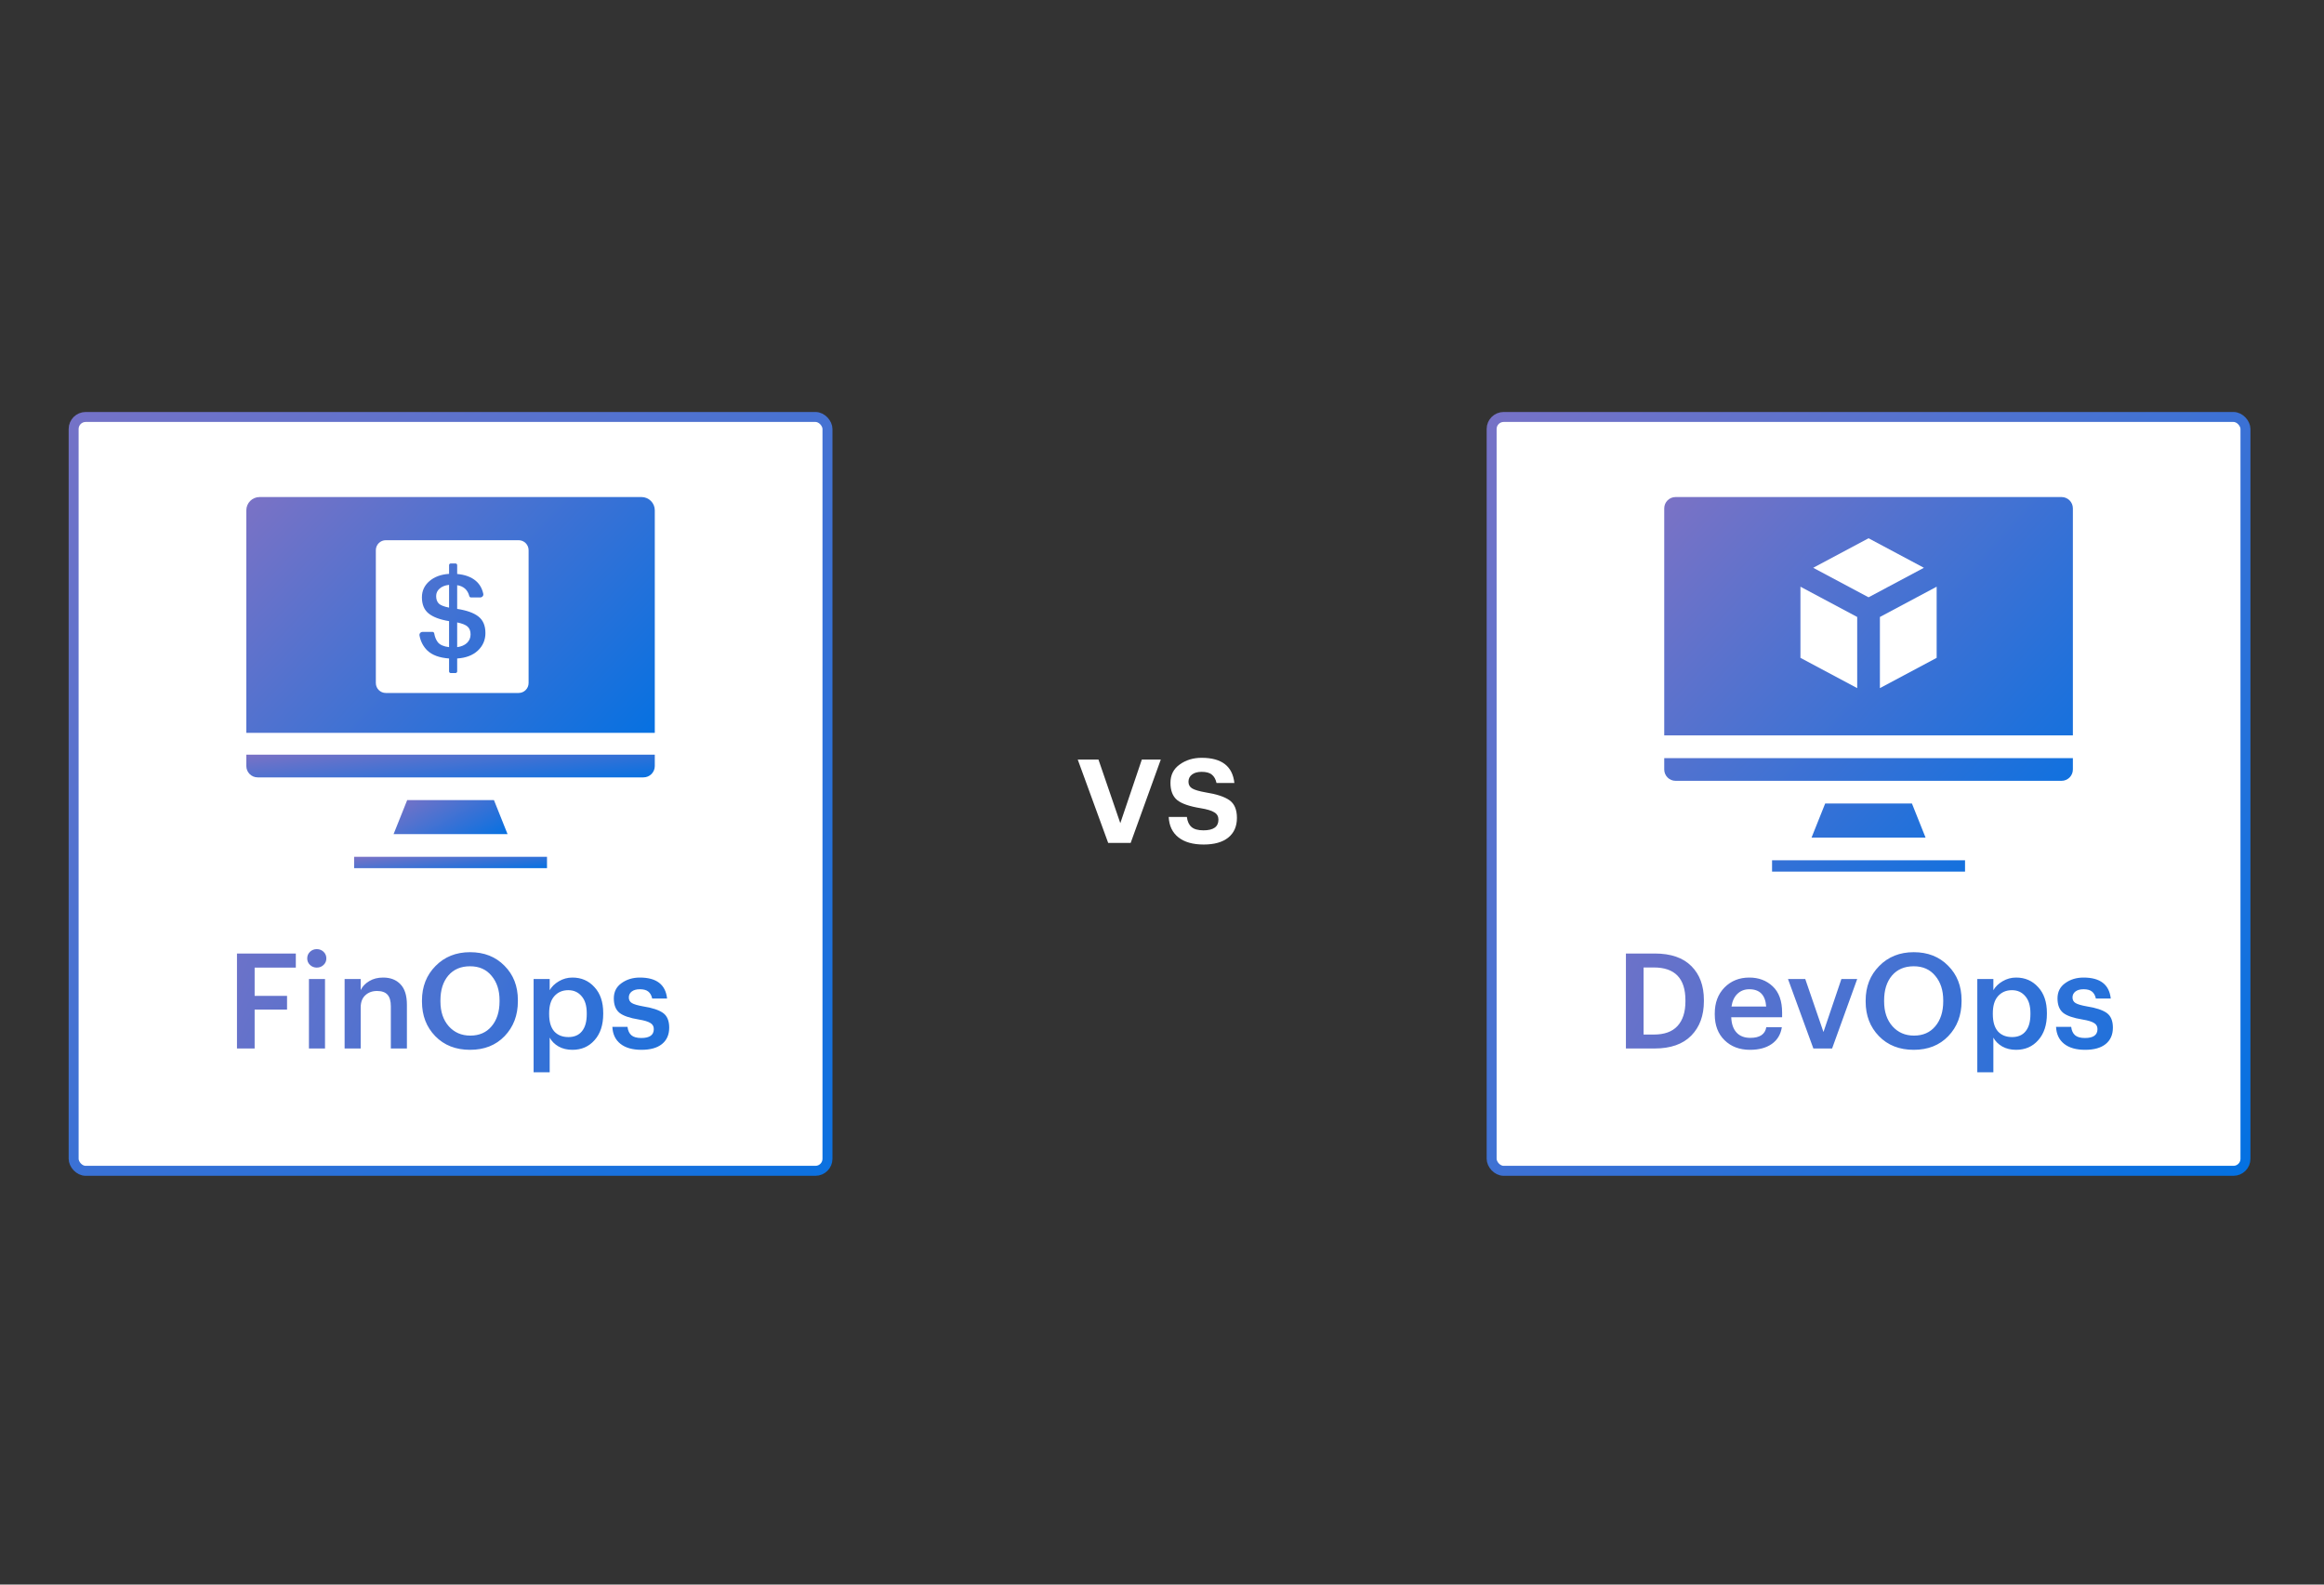 <svg width="440" height="300" viewBox="0 0 440 300" fill="none" xmlns="http://www.w3.org/2000/svg">
<rect x="0" y="0" width="440" height="300" fill="#333333" stroke="none"/>
<rect x="13.943" y="78.943" width="142.721" height="142.721" rx="2.277" fill="white"/>
<rect x="13.943" y="78.943" width="142.721" height="142.721" rx="2.277" stroke="url(#paint0_linear_7283_2141)" stroke-width="1.886"/>
<path d="M103.563 162.215V164.363H67.045V162.215H103.563Z" fill="url(#paint1_linear_7283_2141)"/>
<path d="M93.516 151.473L96.093 157.917H74.518L77.094 151.473H93.516Z" fill="url(#paint2_linear_7283_2141)"/>
<path d="M123.97 142.881V145.029C123.97 146.216 123.009 147.177 121.822 147.177H48.785C47.597 147.177 46.637 146.216 46.637 145.029V142.881H123.97Z" fill="url(#paint3_linear_7283_2141)"/>
<path d="M121.455 94.102C122.844 94.102 123.971 95.227 123.971 96.616V138.741H46.637V96.616C46.637 95.227 47.764 94.102 49.152 94.102H121.455ZM73.043 102.275C72.001 102.276 71.157 103.121 71.157 104.162V129.311C71.157 130.352 72.001 131.197 73.043 131.197H98.192C99.234 131.197 100.078 130.352 100.078 129.311V104.162C100.078 103.12 99.234 102.275 98.192 102.275H73.043ZM86.241 106.677C86.415 106.677 86.556 106.818 86.556 106.991V108.669C88.049 108.8 89.23 109.238 90.099 109.981C90.813 110.593 91.28 111.408 91.5 112.424C91.579 112.788 91.284 113.111 90.912 113.111H89.17C89.019 113.111 88.89 113.003 88.853 112.857C88.546 111.671 87.781 110.982 86.556 110.791V115.278C88.369 115.556 89.71 116.037 90.579 116.723C91.463 117.408 91.905 118.452 91.905 119.853C91.905 121.165 91.425 122.274 90.465 123.179C89.505 124.069 88.201 124.565 86.556 124.667V127.11C86.556 127.284 86.415 127.425 86.241 127.425H85.338C85.164 127.425 85.023 127.284 85.023 127.11V124.667C83.179 124.536 81.799 124.025 80.885 123.135C80.12 122.378 79.632 121.436 79.422 120.312C79.354 119.95 79.647 119.633 80.016 119.633H81.889C82.047 119.633 82.18 119.751 82.207 119.907C82.331 120.612 82.568 121.185 82.92 121.625C83.331 122.106 84.033 122.405 85.023 122.521V117.598C83.271 117.306 81.975 116.818 81.137 116.132C80.298 115.446 79.88 114.431 79.88 113.089C79.88 111.864 80.352 110.842 81.297 110.025C82.242 109.208 83.484 108.749 85.023 108.646V106.991C85.023 106.818 85.164 106.677 85.338 106.677H86.241ZM86.556 122.521C87.333 122.419 87.95 122.157 88.407 121.734C88.864 121.297 89.093 120.756 89.093 120.114C89.093 119.472 88.91 118.984 88.544 118.648C88.193 118.313 87.531 118.043 86.556 117.839V122.521ZM85.023 110.726C84.246 110.813 83.644 111.054 83.217 111.448C82.79 111.828 82.577 112.294 82.577 112.849C82.577 113.461 82.745 113.936 83.08 114.271C83.415 114.592 84.063 114.847 85.023 115.037V110.726Z" fill="url(#paint4_linear_7283_2141)"/>
<path d="M44.866 198.506V180.524H56.007V183.19H48.211V188.547H54.347V191.137H48.211V198.506H44.866ZM58.492 198.506V185.353H61.535V198.506H58.492ZM61.259 182.687C60.907 183.022 60.479 183.19 59.976 183.19C59.473 183.19 59.046 183.022 58.694 182.687C58.342 182.352 58.166 181.941 58.166 181.455C58.166 180.952 58.342 180.533 58.694 180.197C59.046 179.862 59.473 179.694 59.976 179.694C60.479 179.694 60.907 179.862 61.259 180.197C61.611 180.533 61.787 180.952 61.787 181.455C61.787 181.941 61.611 182.352 61.259 182.687ZM65.245 198.506V185.353H68.288V187.44C68.623 186.753 69.159 186.191 69.897 185.755C70.635 185.303 71.515 185.076 72.538 185.076C73.929 185.076 75.028 185.504 75.832 186.359C76.637 187.197 77.039 188.488 77.039 190.232V198.506H73.996V190.508C73.996 189.519 73.787 188.79 73.368 188.32C72.948 187.851 72.286 187.616 71.381 187.616C70.475 187.616 69.729 187.893 69.143 188.446C68.573 188.983 68.288 189.754 68.288 190.76V198.506H65.245ZM89.046 196.066C90.739 196.066 92.08 195.48 93.069 194.306C94.075 193.116 94.578 191.54 94.578 189.578V189.377C94.578 187.482 94.075 185.94 93.069 184.749C92.08 183.542 90.722 182.939 88.995 182.939C87.252 182.939 85.877 183.525 84.871 184.699C83.882 185.873 83.387 187.44 83.387 189.402V189.603C83.387 191.548 83.915 193.116 84.971 194.306C86.028 195.48 87.386 196.066 89.046 196.066ZM88.995 198.757C86.279 198.757 84.083 197.894 82.406 196.167C80.73 194.44 79.891 192.261 79.891 189.628V189.427C79.891 186.795 80.746 184.615 82.457 182.888C84.167 181.145 86.346 180.273 88.995 180.273C91.661 180.273 93.832 181.128 95.509 182.838C97.202 184.531 98.049 186.703 98.049 189.352V189.553C98.049 192.219 97.211 194.423 95.534 196.167C93.874 197.894 91.695 198.757 88.995 198.757ZM101.028 203.008V185.353H104.071V187.465C104.457 186.795 105.035 186.233 105.806 185.78C106.594 185.311 107.449 185.076 108.371 185.076C110.065 185.076 111.456 185.68 112.546 186.887C113.653 188.077 114.206 189.704 114.206 191.766V191.967C114.206 194.046 113.661 195.698 112.571 196.921C111.498 198.145 110.098 198.757 108.371 198.757C107.382 198.757 106.51 198.548 105.756 198.129C105.001 197.693 104.44 197.131 104.071 196.444V203.008H101.028ZM107.617 196.343C108.74 196.343 109.595 195.974 110.182 195.236C110.786 194.499 111.088 193.426 111.088 192.017V191.816C111.088 190.408 110.761 189.335 110.107 188.597C109.47 187.843 108.631 187.465 107.592 187.465C106.502 187.465 105.622 187.843 104.951 188.597C104.297 189.335 103.97 190.408 103.97 191.816V192.017C103.97 193.443 104.289 194.524 104.926 195.262C105.58 195.983 106.477 196.343 107.617 196.343ZM121.444 198.757C119.751 198.757 118.426 198.38 117.471 197.626C116.515 196.871 116.004 195.798 115.937 194.407H118.804C118.887 195.111 119.131 195.639 119.533 195.991C119.935 196.343 120.564 196.519 121.419 196.519C122.995 196.519 123.783 195.957 123.783 194.834C123.783 194.314 123.565 193.929 123.129 193.677C122.71 193.409 121.989 193.191 120.966 193.023C119.206 192.738 117.974 192.311 117.269 191.741C116.565 191.154 116.213 190.249 116.213 189.025C116.213 187.784 116.699 186.82 117.672 186.133C118.644 185.428 119.801 185.076 121.142 185.076C124.294 185.076 126.013 186.401 126.298 189.05H123.481C123.347 188.446 123.096 188.002 122.727 187.717C122.375 187.432 121.847 187.289 121.142 187.289C120.489 187.289 119.977 187.432 119.608 187.717C119.239 188.002 119.055 188.379 119.055 188.849C119.055 189.318 119.248 189.67 119.633 189.905C120.019 190.14 120.732 190.349 121.771 190.534C123.481 190.802 124.73 191.213 125.518 191.766C126.306 192.319 126.7 193.25 126.7 194.557C126.7 195.899 126.239 196.938 125.317 197.676C124.412 198.397 123.121 198.757 121.444 198.757Z" fill="url(#paint5_linear_7283_2141)"/>
<rect x="282.41" y="78.943" width="142.721" height="142.721" rx="2.277" fill="white"/>
<rect x="282.41" y="78.943" width="142.721" height="142.721" rx="2.277" stroke="url(#paint6_linear_7283_2141)" stroke-width="1.886"/>
<path d="M372.038 162.873V165.022H335.503V162.873H372.038Z" fill="url(#paint7_linear_7283_2141)"/>
<path d="M361.986 152.127L364.563 158.574H342.98L345.557 152.127H361.986Z" fill="url(#paint8_linear_7283_2141)"/>
<path d="M392.455 143.531V145.68C392.455 146.868 391.493 147.829 390.305 147.829H317.236C316.048 147.829 315.087 146.868 315.087 145.68V143.531H392.455Z" fill="url(#paint9_linear_7283_2141)"/>
<path fill-rule="evenodd" clip-rule="evenodd" d="M390.305 94.102C391.493 94.102 392.455 95.063 392.455 96.251V139.233H315.087V96.251C315.087 95.063 316.048 94.102 317.236 94.102H390.305ZM340.876 124.546L351.622 130.275V116.81L340.876 111.076V124.546ZM355.92 116.81V130.275L366.665 124.546V111.076L355.92 116.81ZM343.294 107.496L353.771 113.082L364.248 107.496L353.771 101.909L343.294 107.496Z" fill="url(#paint10_linear_7283_2141)"/>
<path d="M311.178 195.865H313.139C315.118 195.865 316.601 195.329 317.591 194.256C318.597 193.166 319.1 191.607 319.1 189.578V189.377C319.1 185.236 317.104 183.165 313.114 183.165H311.178V195.865ZM307.833 198.506V180.524H313.29C316.341 180.524 318.655 181.321 320.231 182.913C321.807 184.489 322.595 186.627 322.595 189.326V189.553C322.595 192.269 321.799 194.44 320.206 196.066C318.613 197.693 316.291 198.506 313.24 198.506H307.833ZM331.319 198.757C329.357 198.757 327.756 198.154 326.515 196.947C325.274 195.739 324.654 194.113 324.654 192.068V191.867C324.654 189.855 325.266 188.22 326.49 186.962C327.731 185.705 329.298 185.076 331.193 185.076C332.97 185.076 334.445 185.63 335.619 186.736C336.809 187.843 337.405 189.502 337.405 191.716V192.596H327.773C327.823 193.853 328.158 194.817 328.779 195.488C329.399 196.159 330.271 196.494 331.394 196.494C333.171 196.494 334.177 195.823 334.412 194.482H337.354C337.136 195.857 336.499 196.913 335.443 197.651C334.387 198.388 333.012 198.757 331.319 198.757ZM327.823 190.559H334.387C334.236 188.379 333.171 187.289 331.193 187.289C330.287 187.289 329.533 187.583 328.929 188.17C328.343 188.74 327.974 189.536 327.823 190.559ZM343.323 198.506L338.519 185.353H341.788L345.234 195.387L348.629 185.353H351.622L346.869 198.506H343.323ZM362.377 196.066C364.07 196.066 365.411 195.48 366.4 194.306C367.406 193.116 367.909 191.54 367.909 189.578V189.377C367.909 187.482 367.406 185.94 366.4 184.749C365.411 183.542 364.053 182.939 362.326 182.939C360.583 182.939 359.208 183.525 358.202 184.699C357.213 185.873 356.718 187.44 356.718 189.402V189.603C356.718 191.548 357.246 193.116 358.302 194.306C359.359 195.48 360.717 196.066 362.377 196.066ZM362.326 198.757C359.61 198.757 357.414 197.894 355.737 196.167C354.061 194.44 353.222 192.261 353.222 189.628V189.427C353.222 186.795 354.077 184.615 355.787 182.888C357.498 181.145 359.677 180.273 362.326 180.273C364.992 180.273 367.163 181.128 368.84 182.838C370.533 184.531 371.38 186.703 371.38 189.352V189.553C371.38 192.219 370.542 194.423 368.865 196.167C367.205 197.894 365.026 198.757 362.326 198.757ZM374.359 203.008V185.353H377.402V187.465C377.788 186.795 378.366 186.233 379.137 185.78C379.925 185.311 380.78 185.076 381.702 185.076C383.396 185.076 384.787 185.68 385.877 186.887C386.984 188.077 387.537 189.704 387.537 191.766V191.967C387.537 194.046 386.992 195.698 385.902 196.921C384.829 198.145 383.429 198.757 381.702 198.757C380.713 198.757 379.841 198.548 379.087 198.129C378.332 197.693 377.771 197.131 377.402 196.444V203.008H374.359ZM380.948 196.343C382.071 196.343 382.926 195.974 383.513 195.236C384.117 194.499 384.418 193.426 384.418 192.017V191.816C384.418 190.408 384.092 189.335 383.438 188.597C382.801 187.843 381.962 187.465 380.923 187.465C379.833 187.465 378.953 187.843 378.282 188.597C377.628 189.335 377.301 190.408 377.301 191.816V192.017C377.301 193.443 377.62 194.524 378.257 195.262C378.911 195.983 379.808 196.343 380.948 196.343ZM394.775 198.757C393.082 198.757 391.757 198.38 390.802 197.626C389.846 196.871 389.335 195.798 389.268 194.407H392.135C392.218 195.111 392.461 195.639 392.864 195.991C393.266 196.343 393.895 196.519 394.75 196.519C396.326 196.519 397.114 195.957 397.114 194.834C397.114 194.314 396.896 193.929 396.46 193.677C396.041 193.409 395.32 193.191 394.297 193.023C392.537 192.738 391.305 192.311 390.6 191.741C389.896 191.154 389.544 190.249 389.544 189.025C389.544 187.784 390.03 186.82 391.003 186.133C391.975 185.428 393.132 185.076 394.473 185.076C397.625 185.076 399.344 186.401 399.629 189.05H396.812C396.678 188.446 396.427 188.002 396.058 187.717C395.706 187.432 395.178 187.289 394.473 187.289C393.82 187.289 393.308 187.432 392.939 187.717C392.57 188.002 392.386 188.379 392.386 188.849C392.386 189.318 392.579 189.67 392.964 189.905C393.35 190.14 394.063 190.349 395.102 190.534C396.812 190.802 398.061 191.213 398.849 191.766C399.637 192.319 400.031 193.25 400.031 194.557C400.031 195.899 399.57 196.938 398.648 197.676C397.743 198.397 396.452 198.757 394.775 198.757Z" fill="url(#paint11_linear_7283_2141)"/>
<path d="M209.812 159.588L204.048 143.804H207.971L212.106 155.846L216.18 143.804H219.771L214.067 159.588H209.812ZM227.879 159.89C225.847 159.89 224.257 159.437 223.11 158.532C221.964 157.626 221.35 156.339 221.269 154.669H224.71C224.81 155.514 225.102 156.147 225.585 156.57C226.068 156.993 226.822 157.204 227.848 157.204C229.74 157.204 230.685 156.53 230.685 155.182C230.685 154.558 230.424 154.095 229.901 153.794C229.398 153.472 228.532 153.21 227.305 153.009C225.193 152.667 223.714 152.154 222.869 151.47C222.024 150.766 221.601 149.679 221.601 148.21C221.601 146.722 222.185 145.565 223.352 144.74C224.519 143.895 225.907 143.472 227.516 143.472C231.299 143.472 233.361 145.062 233.703 148.241H230.323C230.162 147.516 229.86 146.983 229.418 146.641C228.995 146.299 228.361 146.128 227.516 146.128C226.732 146.128 226.118 146.299 225.676 146.641C225.233 146.983 225.012 147.436 225.012 147.999C225.012 148.563 225.243 148.985 225.706 149.267C226.168 149.548 227.023 149.8 228.271 150.021C230.323 150.343 231.822 150.836 232.768 151.5C233.713 152.164 234.186 153.281 234.186 154.85C234.186 156.459 233.633 157.707 232.526 158.592C231.44 159.457 229.89 159.89 227.879 159.89Z" fill="white"/>
<defs>
<linearGradient id="paint0_linear_7283_2141" x1="13" y1="62.282" x2="157.607" y2="244.613" gradientUnits="userSpaceOnUse">
<stop stop-color="#7B72C5"/>
<stop offset="1" stop-color="#0371E2"/>
</linearGradient>
<linearGradient id="paint1_linear_7283_2141" x1="67.639" y1="162.138" x2="68.312" y2="168.353" gradientUnits="userSpaceOnUse">
<stop stop-color="#7B72C5"/>
<stop offset="1" stop-color="#0371E2"/>
</linearGradient>
<linearGradient id="paint2_linear_7283_2141" x1="74.868" y1="151.242" x2="82.838" y2="165.719" gradientUnits="userSpaceOnUse">
<stop stop-color="#7B72C5"/>
<stop offset="1" stop-color="#0371E2"/>
</linearGradient>
<linearGradient id="paint3_linear_7283_2141" x1="47.894" y1="142.727" x2="49.168" y2="155.173" gradientUnits="userSpaceOnUse">
<stop stop-color="#7B72C5"/>
<stop offset="1" stop-color="#0371E2"/>
</linearGradient>
<linearGradient id="paint4_linear_7283_2141" x1="47.894" y1="92.504" x2="113.104" y2="153.801" gradientUnits="userSpaceOnUse">
<stop stop-color="#7B72C5"/>
<stop offset="1" stop-color="#0371E2"/>
</linearGradient>
<linearGradient id="paint5_linear_7283_2141" x1="29.383" y1="174.506" x2="149.062" y2="227.284" gradientUnits="userSpaceOnUse">
<stop stop-color="#7B72C5"/>
<stop offset="1" stop-color="#0371E2"/>
</linearGradient>
<linearGradient id="paint6_linear_7283_2141" x1="271.407" y1="78" x2="426.074" y2="222.607" gradientUnits="userSpaceOnUse">
<stop stop-color="#7B72C5"/>
<stop offset="1" stop-color="#0371E2"/>
</linearGradient>
<linearGradient id="paint7_linear_7283_2141" x1="314.79" y1="94.352" x2="392.752" y2="164.769" gradientUnits="userSpaceOnUse">
<stop stop-color="#7B72C5"/>
<stop offset="1" stop-color="#0371E2"/>
</linearGradient>
<linearGradient id="paint8_linear_7283_2141" x1="314.79" y1="94.352" x2="392.752" y2="164.769" gradientUnits="userSpaceOnUse">
<stop stop-color="#7B72C5"/>
<stop offset="1" stop-color="#0371E2"/>
</linearGradient>
<linearGradient id="paint9_linear_7283_2141" x1="314.79" y1="94.352" x2="392.752" y2="164.769" gradientUnits="userSpaceOnUse">
<stop stop-color="#7B72C5"/>
<stop offset="1" stop-color="#0371E2"/>
</linearGradient>
<linearGradient id="paint10_linear_7283_2141" x1="314.79" y1="94.352" x2="392.752" y2="164.769" gradientUnits="userSpaceOnUse">
<stop stop-color="#7B72C5"/>
<stop offset="1" stop-color="#0371E2"/>
</linearGradient>
<linearGradient id="paint11_linear_7283_2141" x1="290.613" y1="174.506" x2="419.975" y2="238.938" gradientUnits="userSpaceOnUse">
<stop stop-color="#7B72C5"/>
<stop offset="1" stop-color="#0371E2"/>
</linearGradient>
</defs>
</svg>
